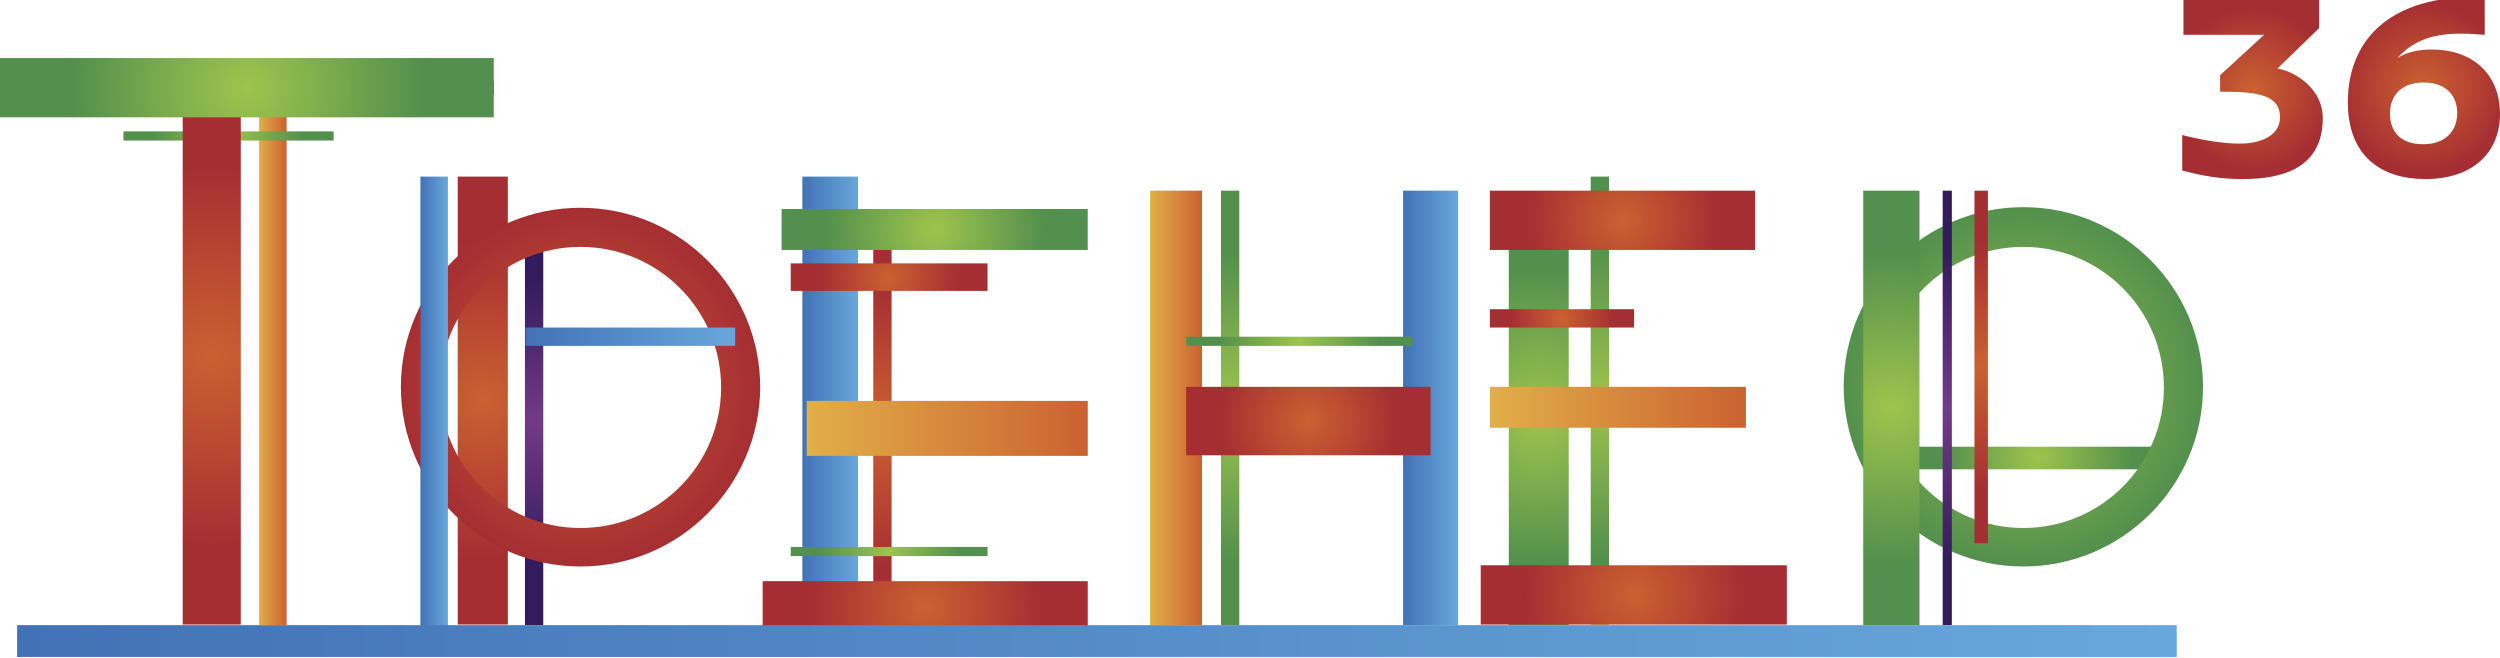 <?xml version="1.0" encoding="utf-8"?>
<!-- Generator: Adobe Illustrator 23.0.2, SVG Export Plug-In . SVG Version: 6.00 Build 0)  -->
<svg version="1.1" id="Layer_1" xmlns="http://www.w3.org/2000/svg" xmlns:xlink="http://www.w3.org/1999/xlink" x="0px" y="0px"
	 viewBox="0 0 409.1 107.6" style="enable-background:new 0 0 409.1 107.6;" xml:space="preserve">
<style type="text/css">
	.st0{fill:url(#SVGID_1_);}
	.st1{fill:url(#SVGID_2_);}
	.st2{fill:#283C6C;}
	.st3{fill:url(#SVGID_3_);}
	.st4{fill:url(#SVGID_4_);}
	.st5{fill:url(#SVGID_5_);}
	.st6{fill:url(#SVGID_6_);}
	.st7{fill:url(#SVGID_7_);}
	.st8{fill:url(#SVGID_8_);}
	.st9{fill:url(#SVGID_9_);}
	.st10{fill:url(#SVGID_10_);}
	.st11{fill:url(#SVGID_11_);}
	.st12{fill:url(#SVGID_12_);}
	.st13{fill:url(#SVGID_13_);}
	.st14{fill:url(#SVGID_14_);}
	.st15{fill:url(#SVGID_15_);}
	.st16{fill:url(#SVGID_16_);}
	.st17{fill:url(#SVGID_17_);}
	.st18{fill:url(#SVGID_18_);}
	.st19{fill:url(#SVGID_19_);}
	.st20{fill:url(#SVGID_20_);}
	.st21{fill:url(#SVGID_21_);}
	.st22{fill:url(#SVGID_22_);}
	.st23{fill:url(#SVGID_23_);}
	.st24{fill:url(#SVGID_24_);}
	.st25{fill:url(#SVGID_25_);}
	.st26{fill:url(#SVGID_26_);}
	.st27{fill:url(#SVGID_27_);}
	.st28{fill:url(#SVGID_28_);}
	.st29{fill:url(#SVGID_29_);}
	.st30{fill:url(#SVGID_30_);}
	.st31{fill:url(#SVGID_31_);}
	.st32{fill:url(#SVGID_32_);}
	.st33{fill:url(#SVGID_33_);}
	.st34{fill:url(#SVGID_34_);}
	.st35{fill:url(#SVGID_35_);}
</style>
<radialGradient id="SVGID_1_" cx="333.426" cy="74.939" r="15.529" gradientUnits="userSpaceOnUse">
	<stop  offset="0" style="stop-color:#9EC44D"/>
	<stop  offset="1" style="stop-color:#53904D"/>
</radialGradient>
<rect x="311.5" y="73.1" class="st0" width="43.8" height="3.7"/>
<linearGradient id="SVGID_2_" gradientUnits="userSpaceOnUse" x1="42.368" y1="56.611" x2="46.856" y2="56.611">
	<stop  offset="0" style="stop-color:#E1AF48"/>
	<stop  offset="1" style="stop-color:#CB6131"/>
</linearGradient>
<rect x="42.4" y="11" class="st1" width="4.5" height="91.3"/>
<rect y="13.2" class="st2" width="80.8" height="2.2"/>
<radialGradient id="SVGID_3_" cx="37.404" cy="22.199" r="12.178" gradientUnits="userSpaceOnUse">
	<stop  offset="0" style="stop-color:#9EC44D"/>
	<stop  offset="1" style="stop-color:#53904D"/>
</radialGradient>
<rect x="20.2" y="21.5" class="st3" width="34.4" height="1.5"/>
<radialGradient id="SVGID_4_" cx="78.969" cy="65.588" r="26.082" gradientUnits="userSpaceOnUse">
	<stop  offset="0" style="stop-color:#CB6131"/>
	<stop  offset="1" style="stop-color:#A52E32"/>
</radialGradient>
<rect x="74.9" y="28.9" class="st4" width="8.2" height="73.3"/>
<radialGradient id="SVGID_5_" cx="87.416" cy="68.954" r="23.563" gradientUnits="userSpaceOnUse">
	<stop  offset="0" style="stop-color:#743A87"/>
	<stop  offset="1" style="stop-color:#331B5C"/>
</radialGradient>
<rect x="85.9" y="35.7" class="st5" width="3" height="66.6"/>
<radialGradient id="SVGID_6_" cx="94.975" cy="63.344" r="29.374" gradientUnits="userSpaceOnUse">
	<stop  offset="0" style="stop-color:#CB6131"/>
	<stop  offset="1" style="stop-color:#A52E32"/>
</radialGradient>
<path class="st6" d="M95,92.7c-16.2,0-29.4-13.2-29.4-29.4C65.6,47.1,78.8,34,95,34s29.4,13.2,29.4,29.4
	C124.3,79.5,111.2,92.7,95,92.7z M95,40.4c-12.7,0-23,10.3-23,23s10.3,23,23,23c12.7,0,23-10.3,23-23S107.7,40.4,95,40.4z"/>
<radialGradient id="SVGID_7_" cx="331.11" cy="63.344" r="29.374" gradientUnits="userSpaceOnUse">
	<stop  offset="0" style="stop-color:#9EC44D"/>
	<stop  offset="1" style="stop-color:#53904D"/>
</radialGradient>
<path class="st7" d="M331.1,92.7c-16.2,0-29.4-13.2-29.4-29.4c0-16.2,13.2-29.4,29.4-29.4s29.4,13.2,29.4,29.4
	C360.5,79.5,347.3,92.7,331.1,92.7z M331.1,40.4c-12.7,0-23,10.3-23,23s10.3,23,23,23c12.7,0,23-10.3,23-23S343.8,40.4,331.1,40.4z"
	/>
<linearGradient id="SVGID_8_" gradientUnits="userSpaceOnUse" x1="85.998" y1="55.115" x2="120.28" y2="55.115">
	<stop  offset="0" style="stop-color:#4272B5"/>
	<stop  offset="1" style="stop-color:#68A7DB"/>
</linearGradient>
<rect x="86" y="53.6" class="st8" width="34.3" height="3"/>
<radialGradient id="SVGID_9_" cx="144.36" cy="69.702" r="23.035" gradientUnits="userSpaceOnUse">
	<stop  offset="0" style="stop-color:#CB6131"/>
	<stop  offset="1" style="stop-color:#A52E32"/>
</radialGradient>
<rect x="142.9" y="37.2" class="st9" width="3" height="65.1"/>
<linearGradient id="SVGID_10_" gradientUnits="userSpaceOnUse" x1="131.312" y1="65.588" x2="140.367" y2="65.588">
	<stop  offset="0" style="stop-color:#4272B5"/>
	<stop  offset="1" style="stop-color:#68A7DB"/>
</linearGradient>
<rect x="131.3" y="28.9" class="st10" width="9.1" height="73.3"/>
<radialGradient id="SVGID_11_" cx="151.416" cy="99.439" r="19.05" gradientUnits="userSpaceOnUse">
	<stop  offset="0" style="stop-color:#CB6131"/>
	<stop  offset="1" style="stop-color:#A52E32"/>
</radialGradient>
<rect x="124.8" y="95.1" class="st11" width="53.2" height="8.6"/>
<radialGradient id="SVGID_12_" cx="145.471" cy="90.275" r="11.385" gradientUnits="userSpaceOnUse">
	<stop  offset="0" style="stop-color:#9EC44D"/>
	<stop  offset="1" style="stop-color:#53904D"/>
</radialGradient>
<rect x="129.4" y="89.5" class="st12" width="32.2" height="1.5"/>
<radialGradient id="SVGID_13_" cx="152.951" cy="37.535" r="17.88" gradientUnits="userSpaceOnUse">
	<stop  offset="0" style="stop-color:#9EC44D"/>
	<stop  offset="1" style="stop-color:#53904D"/>
</radialGradient>
<rect x="127.9" y="34.2" class="st13" width="50.1" height="6.7"/>
<linearGradient id="SVGID_14_" gradientUnits="userSpaceOnUse" x1="132.037" y1="70.076" x2="178.012" y2="70.076">
	<stop  offset="0" style="stop-color:#E1AF48"/>
	<stop  offset="1" style="stop-color:#CB6131"/>
</linearGradient>
<rect x="132" y="65.6" class="st14" width="46" height="9"/>
<radialGradient id="SVGID_15_" cx="145.471" cy="45.39" r="11.483" gradientUnits="userSpaceOnUse">
	<stop  offset="0" style="stop-color:#CB6131"/>
	<stop  offset="1" style="stop-color:#A52E32"/>
</radialGradient>
<rect x="129.4" y="43.1" class="st15" width="32.2" height="4.5"/>
<linearGradient id="SVGID_16_" gradientUnits="userSpaceOnUse" x1="188.22" y1="66.71" x2="196.714" y2="66.71">
	<stop  offset="0" style="stop-color:#E1AF48"/>
	<stop  offset="1" style="stop-color:#CB6131"/>
</linearGradient>
<rect x="188.2" y="31.2" class="st16" width="8.5" height="71.1"/>
<radialGradient id="SVGID_17_" cx="201.32" cy="66.71" r="25.148" gradientUnits="userSpaceOnUse">
	<stop  offset="0" style="stop-color:#9EC44D"/>
	<stop  offset="1" style="stop-color:#53904D"/>
</radialGradient>
<rect x="199.8" y="31.2" class="st17" width="3" height="71.1"/>
<linearGradient id="SVGID_18_" gradientUnits="userSpaceOnUse" x1="229.63" y1="66.71" x2="238.607" y2="66.71">
	<stop  offset="0" style="stop-color:#4272B5"/>
	<stop  offset="1" style="stop-color:#68A7DB"/>
</linearGradient>
<rect x="229.6" y="31.2" class="st18" width="9" height="71.1"/>
<radialGradient id="SVGID_19_" cx="214.107" cy="68.954" r="14.696" gradientUnits="userSpaceOnUse">
	<stop  offset="0" style="stop-color:#CB6131"/>
	<stop  offset="1" style="stop-color:#A52E32"/>
</radialGradient>
<rect x="194.1" y="63.3" class="st19" width="40" height="11.2"/>
<radialGradient id="SVGID_20_" cx="212.611" cy="55.863" r="13.103" gradientUnits="userSpaceOnUse">
	<stop  offset="0" style="stop-color:#9EC44D"/>
	<stop  offset="1" style="stop-color:#53904D"/>
</radialGradient>
<rect x="194.1" y="55.1" class="st20" width="37" height="1.5"/>
<radialGradient id="SVGID_21_" cx="251.831" cy="68.206" r="24.318" gradientUnits="userSpaceOnUse">
	<stop  offset="0" style="stop-color:#9EC44D"/>
	<stop  offset="1" style="stop-color:#53904D"/>
</radialGradient>
<rect x="246.9" y="34.2" class="st21" width="9.8" height="68.1"/>
<radialGradient id="SVGID_22_" cx="261.797" cy="65.588" r="25.941" gradientUnits="userSpaceOnUse">
	<stop  offset="0" style="stop-color:#9EC44D"/>
	<stop  offset="1" style="stop-color:#53904D"/>
</radialGradient>
<rect x="260.3" y="28.9" class="st22" width="3" height="73.3"/>
<radialGradient id="SVGID_23_" cx="267.408" cy="97.381" r="18.051" gradientUnits="userSpaceOnUse">
	<stop  offset="0" style="stop-color:#CB6131"/>
	<stop  offset="1" style="stop-color:#A52E32"/>
</radialGradient>
<rect x="242.3" y="92.5" class="st23" width="50.1" height="9.7"/>
<linearGradient id="SVGID_24_" gradientUnits="userSpaceOnUse" x1="243.843" y1="66.71" x2="285.736" y2="66.71">
	<stop  offset="0" style="stop-color:#E1AF48"/>
	<stop  offset="1" style="stop-color:#CB6131"/>
</linearGradient>
<rect x="243.8" y="63.3" class="st24" width="41.9" height="6.7"/>
<radialGradient id="SVGID_25_" cx="265.538" cy="36.039" r="15.721" gradientUnits="userSpaceOnUse">
	<stop  offset="0" style="stop-color:#CB6131"/>
	<stop  offset="1" style="stop-color:#A52E32"/>
</radialGradient>
<rect x="243.8" y="31.2" class="st25" width="43.4" height="9.7"/>
<radialGradient id="SVGID_26_" cx="255.625" cy="52.122" r="8.398" gradientUnits="userSpaceOnUse">
	<stop  offset="0" style="stop-color:#CB6131"/>
	<stop  offset="1" style="stop-color:#A52E32"/>
</radialGradient>
<rect x="243.8" y="50.6" class="st26" width="23.6" height="3"/>
<linearGradient id="SVGID_27_" gradientUnits="userSpaceOnUse" x1="68.792" y1="66.336" x2="73.281" y2="66.336">
	<stop  offset="0" style="stop-color:#4272B5"/>
	<stop  offset="1" style="stop-color:#68A7DB"/>
</linearGradient>
<rect x="68.8" y="28.9" class="st27" width="4.5" height="74.8"/>
<radialGradient id="SVGID_28_" cx="34.645" cy="58.294" r="31.257" gradientUnits="userSpaceOnUse">
	<stop  offset="0" style="stop-color:#CB6131"/>
	<stop  offset="1" style="stop-color:#A52E32"/>
</radialGradient>
<rect x="29.9" y="14.3" class="st28" width="9.5" height="87.9"/>
<radialGradient id="SVGID_29_" cx="309.545" cy="66.71" r="25.337" gradientUnits="userSpaceOnUse">
	<stop  offset="0" style="stop-color:#9EC44D"/>
	<stop  offset="1" style="stop-color:#53904D"/>
</radialGradient>
<rect x="304.9" y="31.2" class="st29" width="9.2" height="71.1"/>
<radialGradient id="SVGID_30_" cx="318.651" cy="66.71" r="25.132" gradientUnits="userSpaceOnUse">
	<stop  offset="0" style="stop-color:#743A87"/>
	<stop  offset="1" style="stop-color:#331B5C"/>
</radialGradient>
<rect x="317.9" y="31.2" class="st30" width="1.5" height="71.1"/>
<radialGradient id="SVGID_31_" cx="324.25" cy="60.031" r="20.418" gradientUnits="userSpaceOnUse">
	<stop  offset="0" style="stop-color:#CB6131"/>
	<stop  offset="1" style="stop-color:#A52E32"/>
</radialGradient>
<rect x="323.1" y="31.2" class="st31" width="2.2" height="57.7"/>
<radialGradient id="SVGID_32_" cx="40.396" cy="14.344" r="28.771" gradientUnits="userSpaceOnUse">
	<stop  offset="0" style="stop-color:#9EC44D"/>
	<stop  offset="1" style="stop-color:#53904D"/>
</radialGradient>
<rect y="9.5" class="st32" width="80.8" height="9.7"/>
<linearGradient id="SVGID_33_" gradientUnits="userSpaceOnUse" x1="2.837" y1="104.94" x2="356.196" y2="104.94">
	<stop  offset="0" style="stop-color:#4272B5"/>
	<stop  offset="1" style="stop-color:#68A7DB"/>
</linearGradient>
<rect x="2.8" y="102.3" class="st33" width="353.4" height="5.2"/>
<g>
	<radialGradient id="SVGID_34_" cx="368.606" cy="14.642" r="13.156" gradientUnits="userSpaceOnUse">
		<stop  offset="0" style="stop-color:#CB6131"/>
		<stop  offset="1" style="stop-color:#A52E32"/>
	</radialGradient>
	<path class="st34" d="M372.7,11.2c3.5,0.7,7.4,3.7,7.4,8.1c0,7.6-5.6,10-13.1,10c-3.4,0-6.1-0.4-9.9-1.4v-5.8
		c3.5,0.9,6.9,1.4,9.4,1.4c3.8,0,6.6-1.5,6.6-4.3c0-3.4-3-4.2-9.4-4.2h-0.4v-2.7l7.2-6.6h-13.2V0h22.2v4.6L372.7,11.2z"/>
	<radialGradient id="SVGID_35_" cx="396.625" cy="14.409" r="13.707" gradientUnits="userSpaceOnUse">
		<stop  offset="0" style="stop-color:#CB6131"/>
		<stop  offset="1" style="stop-color:#A52E32"/>
	</radialGradient>
	<path class="st35" d="M406.6,5.7c-5-0.4-10.4-0.6-14.3,3.8c0.2-0.1,1.9-1.4,5.6-1.4c7.2,0,11.2,4.5,11.2,10.5
		c0,6.5-4.6,10.7-12.2,10.7c-7.2,0-12.7-3.7-12.7-12.6c0-9.2,5.8-17.7,22.4-17.2V5.7z M391.1,18.6c0,3.1,1.9,5,5.4,5
		c4.1,0,5.6-2.6,5.6-5.1c0-2.5-1.5-5-5.5-5C393.3,13.5,391.1,15.3,391.1,18.6z"/>
</g>
</svg>
